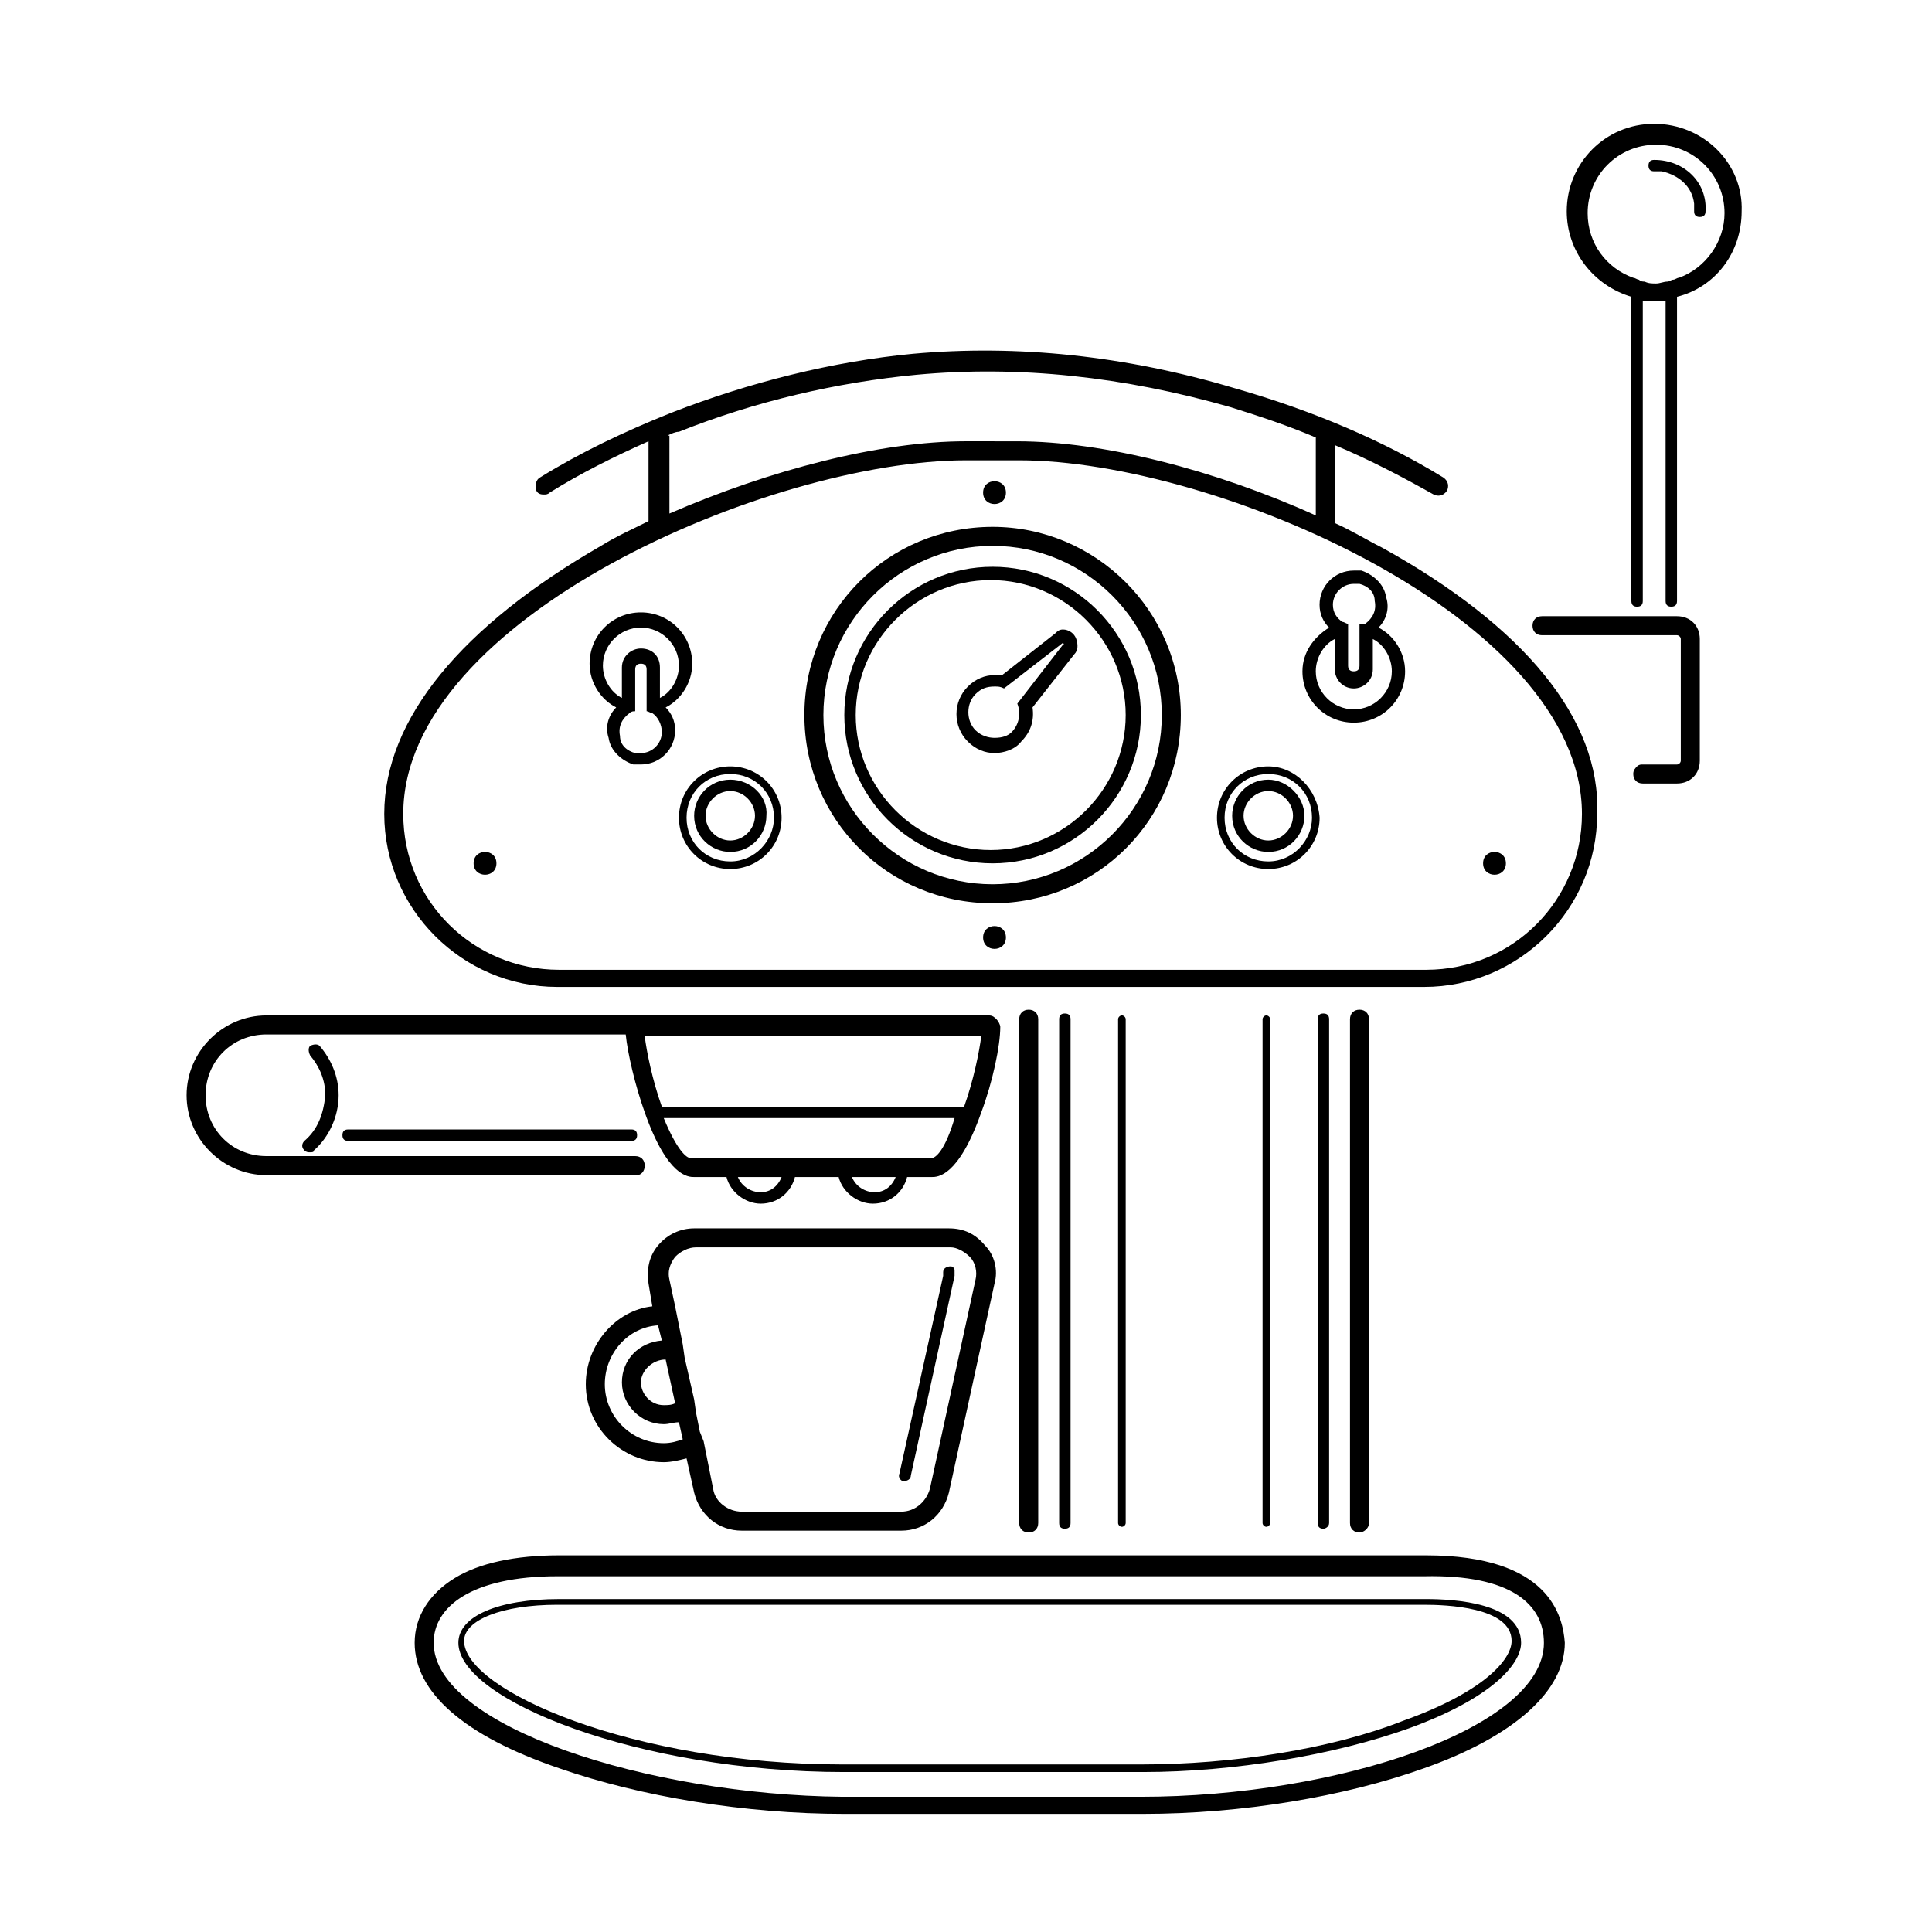 <?xml version="1.0" encoding="UTF-8"?>
<!-- Uploaded to: SVG Repo, www.svgrepo.com, Generator: SVG Repo Mixer Tools -->
<svg fill="#000000" width="800px" height="800px" version="1.1" viewBox="144 144 512 512" xmlns="http://www.w3.org/2000/svg">
 <g>
  <path d="m299.24 510.84c0 11.586 9.574 20.656 20.656 20.656 2.016 0 4.031-0.504 6.047-1.008l2.016 9.07c1.512 6.047 6.551 10.078 12.594 10.078h42.32c6.047 0 11.082-4.031 12.594-10.078l12.09-55.418c1.008-3.527 0-7.559-2.519-10.078-2.519-3.023-5.543-4.535-9.574-4.535h-67.508c-3.527 0-7.055 1.512-9.574 4.535-2.519 3.023-3.023 6.551-2.519 10.078l1.008 6.047c-9.57 1.004-17.629 10.074-17.629 20.652zm101.77-33.754c1.512 1.512 2.016 4.031 1.512 6.047l-12.09 55.418c-1.008 3.527-4.031 6.047-7.559 6.047h-42.32c-3.527 0-7.055-2.519-7.559-6.047l-2.519-12.598-1.008-2.516-1.008-5.039-0.504-3.527-2.519-11.082-0.504-3.527-2.016-10.078-1.512-7.055c-0.504-2.016 0-4.031 1.512-6.047 1.512-1.512 3.527-2.519 5.543-2.519h67.512c1.512 0.004 3.527 1.012 5.039 2.523zm-80.609 27.203 2.519 11.586c-1.008 0.504-2.016 0.504-3.023 0.504-3.527 0-6.047-3.023-6.047-6.047 0-3.019 3.023-6.043 6.551-6.043zm-1.008-5.035c-6.047 0.504-10.578 5.039-10.578 11.082 0 6.047 5.039 11.082 11.082 11.082 1.512 0 2.519-0.504 4.031-0.504l1.008 4.535c-1.512 0.504-3.023 1.008-5.039 1.008-8.566 0-15.617-7.055-15.617-15.617 0-8.062 6.047-15.113 14.105-15.617z"/>
  <path d="m588.42 307.3h-35.77c-1.512 0-2.519 1.008-2.519 2.519 0 1.512 1.008 2.519 2.519 2.519h35.77c0.504 0 1.008 0.504 1.008 1.008v32.242c0 0.504-0.504 1.008-1.008 1.008h-9.07c-0.504 0-1.008 0-1.512 0.504s-1.008 1.008-1.008 2.016c0 1.512 1.008 2.519 2.519 2.519h9.07c3.527 0 6.047-2.519 6.047-6.047v-32.242c0-3.527-2.519-6.047-6.047-6.047z"/>
  <path d="m510.33 289.16c-4.031-2.016-8.062-4.535-12.594-6.551v-20.656c9.574 4.031 18.137 8.566 26.199 13.098 1.008 0.504 2.519 0.504 3.527-1.008 0.504-1.008 0.504-2.519-1.008-3.527-15.617-9.574-34.258-17.633-55.418-23.68-28.719-8.566-57.434-11.586-85.145-9.07-21.16 2.016-43.328 7.559-63.984 15.617-12.594 5.039-24.184 10.578-34.762 17.129-1.008 0.504-1.512 2.016-1.008 3.527 0.504 1.008 1.512 1.008 2.016 1.008s1.008 0 1.512-0.504c8.062-5.039 17.129-9.574 26.199-13.602v21.16c-4.031 2.016-8.566 4.031-12.594 6.551-36.785 21.164-57.441 45.852-57.441 71.043 0 25.191 20.656 45.848 45.848 45.848h229.74c25.191 0 45.848-20.656 45.848-45.848 1.004-25.191-19.652-49.879-56.934-70.535zm52.902 70.535c0 22.672-18.137 41.312-41.312 41.312h-229.74c-22.672 0-41.312-18.137-41.312-41.312 0-51.891 97.234-93.707 149.13-93.707h14.105c51.891-0.004 149.13 41.812 149.13 93.707zm-242.33-100.26c1.008-0.504 2.016-1.008 3.023-1.008 20.152-8.062 41.816-13.098 62.977-15.113 27.207-2.519 54.914 0.504 83.129 8.566 8.062 2.519 15.617 5.039 22.672 8.062v20.656c-26.703-12.09-56.426-19.648-79.098-19.648l-13.605-0.008c-22.672 0-51.891 7.559-78.594 19.145l-0.004-20.652z"/>
  <path d="m521.92 556.18h-229.74c-11.586 0-21.16 2.016-27.711 6.047-6.551 4.031-10.578 10.078-10.578 17.129 0 13.098 13.098 24.688 38.289 33.25 21.664 7.559 49.375 12.09 75.57 12.09h79.098c26.199 0 53.402-4.535 74.562-12.09 24.184-8.566 37.281-20.656 37.281-33.25-0.5-7.055-4.027-23.176-36.773-23.176zm31.234 23.176c0 22.672-54.914 40.809-106.81 40.809h-79.098c-51.387-0.504-108.32-18.641-108.32-40.809 0-9.574 10.078-17.633 32.746-17.633h229.74c23.176-0.504 31.738 7.555 31.738 17.633z"/>
  <path d="m521.92 567.77h-229.74c-16.121 0-26.703 4.535-26.703 11.586 0 15.113 47.863 34.258 102.27 34.258h79.098c24.184 0 50.883-4.535 70.535-11.586 22.168-8.062 29.727-17.129 29.727-22.672-0.004-10.578-17.637-11.586-25.191-11.586zm-75.574 43.832h-79.098c-55.418 0-100.26-19.648-100.26-32.746 0-5.543 10.078-9.574 24.688-9.574h229.74c5.543 0 23.176 0.504 23.176 9.574 0 5.039-7.559 13.602-28.719 21.16-19.145 7.555-45.344 11.586-69.527 11.586z"/>
  <path d="m407.05 283.62c-27.711 0-49.879 22.168-49.879 49.879 0 27.711 22.168 49.879 49.879 49.879 27.711 0 49.879-22.168 49.879-49.879 0-27.711-22.672-49.879-49.879-49.879zm-44.84 49.879c0-24.688 20.152-44.84 44.84-44.84s44.84 20.152 44.84 44.84-20.152 44.84-44.84 44.84-44.84-20.152-44.84-44.84z"/>
  <path d="m407.05 294.2c-21.664 0-39.297 17.633-39.297 39.297 0 21.664 17.633 39.297 39.297 39.297 21.664 0 39.297-17.633 39.297-39.297 0-21.664-17.633-39.297-39.297-39.297zm-36.273 39.297c0-19.648 16.121-35.77 35.77-35.77s35.77 16.121 35.77 35.77c0 19.648-16.121 35.77-35.77 35.77s-35.77-16.121-35.77-35.77z"/>
  <path d="m425.69 310.82c-1.008 0-1.512 0.504-2.016 1.008l-14.105 11.082h-2.016c-2.519 0-5.039 1.008-7.055 3.023-4.031 4.031-4.031 10.578 0 14.609 2.016 2.016 4.535 3.023 7.055 3.023 2.519 0 5.543-1.008 7.055-3.023 2.519-2.519 3.527-5.543 3.023-9.07l11.082-14.105c1.008-1.008 1.008-2.519 0.504-4.031-0.504-1.508-2.016-2.516-3.527-2.516zm-18.137 28.719c-1.512 0-3.527-0.504-5.039-2.016-2.519-2.519-2.519-7.055 0-9.574 1.512-1.512 3.023-2.016 5.039-2.016 1.008 0 1.512 0 2.519 0.504l15.617-12.09s0.504 0.504 0 0.504l-12.09 15.617c1.008 2.519 0.504 5.543-1.512 7.559-1.008 1.008-2.519 1.512-4.535 1.512z"/>
  <path d="m337.53 347.1c-7.559 0-13.602 6.047-13.602 13.602 0 7.559 6.047 13.602 13.602 13.602 7.559 0 13.602-6.047 13.602-13.602 0-7.555-6.047-13.602-13.602-13.602zm0 25.191c-6.551 0-11.586-5.039-11.586-11.586 0-6.551 5.039-11.586 11.586-11.586 6.551 0 11.586 5.039 11.586 11.586 0 6.043-5.039 11.586-11.586 11.586z"/>
  <path d="m337.53 350.62c-5.543 0-9.574 4.535-9.574 9.574 0 5.543 4.535 9.574 9.574 9.574 5.543 0 9.574-4.535 9.574-9.574 0.5-5.039-4.035-9.574-9.574-9.574zm0 16.121c-3.527 0-6.551-3.023-6.551-6.551 0-3.527 3.023-6.551 6.551-6.551s6.551 3.023 6.551 6.551c-0.004 3.527-3.023 6.551-6.551 6.551z"/>
  <path d="m480.11 347.1c-7.559 0-13.602 6.047-13.602 13.602 0 7.559 6.047 13.602 13.602 13.602 7.559 0 13.602-6.047 13.602-13.602-0.504-7.555-6.551-13.602-13.602-13.602zm0 25.191c-6.551 0-11.586-5.039-11.586-11.586 0-6.551 5.039-11.586 11.586-11.586 6.551 0 11.586 5.039 11.586 11.586 0 6.043-5.039 11.586-11.586 11.586z"/>
  <path d="m480.11 350.62c-5.543 0-9.574 4.535-9.574 9.574 0 5.543 4.535 9.574 9.574 9.574 5.543 0 9.574-4.535 9.574-9.574-0.004-5.039-4.539-9.574-9.574-9.574zm0 16.121c-3.527 0-6.551-3.023-6.551-6.551 0-3.527 3.023-6.551 6.551-6.551 3.527 0 6.551 3.023 6.551 6.551-0.004 3.527-3.023 6.551-6.551 6.551z"/>
  <path d="m410.58 274.55c0 4.031-6.047 4.031-6.047 0s6.047-4.031 6.047 0"/>
  <path d="m275.56 372.79c0 4.031-6.047 4.031-6.047 0s6.047-4.031 6.047 0"/>
  <path d="m543.08 372.79c0 4.031-6.047 4.031-6.047 0s6.047-4.031 6.047 0"/>
  <path d="m410.58 392.44c0 4.031-6.047 4.031-6.047 0s6.047-4.031 6.047 0"/>
  <path d="m327.45 319.89c0-7.559-6.047-13.602-13.602-13.602-7.559 0-13.602 6.047-13.602 13.602 0 5.039 3.023 9.574 7.055 11.586-2.016 2.016-3.023 5.039-2.016 8.062 0.504 3.527 3.527 6.047 6.551 7.055h2.016c5.039 0 9.07-4.031 9.07-9.07 0-2.519-1.008-4.535-2.519-6.047 4.023-2.016 7.047-6.551 7.047-11.586zm-8.059 18.137c0 3.023-2.519 5.543-5.543 5.543h-1.512c-2.016-0.504-4.031-2.016-4.031-4.535-0.504-2.519 0.504-4.535 2.519-6.047 0.504-0.504 1.008-0.504 1.512-0.504v-11.086c0-1.008 0.504-1.512 1.512-1.512 1.008 0 1.512 0.504 1.512 1.512v11.086c0.504 0 1.008 0.504 1.512 0.504 1.512 1.008 2.519 3.023 2.519 5.039zm-5.543-22.168c-2.519 0-5.039 2.016-5.039 5.039v8.062c-3.023-1.512-5.039-5.039-5.039-8.566 0-5.543 4.535-10.078 10.078-10.078 5.543 0 10.078 4.535 10.078 10.078 0 3.527-2.016 7.055-5.039 8.566v-8.062c0-3.023-2.016-5.039-5.039-5.039z"/>
  <path d="m582.38 176.81c-13.098 0-23.176 10.578-23.176 23.176 0 10.578 7.055 19.648 17.129 22.672v80.609c0 1.008 0.504 1.512 1.512 1.512s1.512-0.504 1.512-1.512v-79.605h3.023 3.023v79.602c0 1.008 0.504 1.512 1.512 1.512 1.008 0 1.512-0.504 1.512-1.512v-80.609c10.078-2.519 17.129-11.586 17.129-22.672 0.5-12.594-10.078-23.172-23.176-23.172zm6.547 40.809c-0.504 0-1.008 0.504-1.512 0.504-0.504 0-1.008 0.504-1.512 0.504-1.008 0-2.016 0.504-3.023 0.504-1.008 0-2.016 0-3.023-0.504-0.504 0-1.008 0-1.512-0.504-0.504 0-1.008-0.504-1.512-0.504-7.055-2.519-12.09-9.07-12.09-17.129 0-10.078 8.062-18.137 18.137-18.137 10.078 0 18.137 8.062 18.137 18.137 0.004 7.555-5.035 14.609-12.09 17.129z"/>
  <path d="m582.38 186.38c-1.008 0-1.512 0.504-1.512 1.512 0 1.008 0.504 1.512 1.512 1.512h2.016c4.535 1.008 8.062 4.031 8.566 8.566v2.016c0 1.008 0.504 1.512 1.512 1.512 1.008 0 1.512-0.504 1.512-1.512 0.5-7.559-5.547-13.605-13.605-13.605z"/>
  <path d="m509.32 310.32c2.016-2.016 3.023-5.039 2.016-8.062-0.504-3.527-3.527-6.047-6.551-7.055h-2.016c-5.039 0-9.07 4.031-9.07 9.07 0 2.519 1.008 4.535 2.519 6.047-4.031 2.519-7.055 6.551-7.055 11.586 0 7.559 6.047 13.602 13.602 13.602 7.559 0 13.602-6.047 13.602-13.602 0.008-5.035-3.016-9.57-7.047-11.586zm-16.625 11.586c0-3.527 2.016-7.055 5.039-8.566v8.062c0 2.519 2.016 5.039 5.039 5.039 2.519 0 5.039-2.016 5.039-5.039v-8.062c3.023 1.512 5.039 5.039 5.039 8.566 0 5.543-4.535 10.078-10.078 10.078-5.543 0-10.078-4.535-10.078-10.078zm4.535-17.633c0-3.023 2.519-5.543 5.543-5.543h1.512c2.016 0.504 4.031 2.016 4.031 4.535 0.504 2.519-0.504 4.535-2.519 6.047h-1.516v11.086c0 1.008-0.504 1.512-1.512 1.512-1.008 0-1.512-0.504-1.512-1.512v-10.582l0.004-0.504c-0.504 0-1.008-0.504-1.512-0.504-1.512-1.008-2.519-2.519-2.519-4.535z"/>
  <path d="m314.86 452.9c0-1.512-1.008-2.519-2.519-2.519h-97.738c-9.07 0-16.121-7.055-16.121-16.121 0-9.07 7.055-16.121 16.121-16.121h95.219c0.504 5.039 2.519 13.602 5.039 20.656 6.047 17.129 11.586 17.129 13.098 17.129h8.566c1.008 4.031 5.039 7.055 9.07 7.055 4.535 0 8.062-3.023 9.07-7.055h11.586c1.008 4.031 5.039 7.055 9.07 7.055 4.535 0 8.062-3.023 9.07-7.055h6.551c1.512 0 7.055 0 13.098-17.129 3.023-8.062 5.039-17.633 5.039-22.672 0-0.504-0.504-1.512-1.008-2.016-0.504-0.504-1.008-1.008-2.016-1.008h-191.45c-11.586 0-21.16 9.574-21.16 21.16 0 11.586 9.574 21.16 21.16 21.16h98.242c1.008 0 2.016-1.008 2.016-2.519zm76.074-2.016h-63.984c-1.008 0-3.527-2.016-7.055-10.578h77.082c-2.516 8.562-5.035 10.578-6.043 10.578zm-21.16 5.039h11.586c-1.008 2.519-3.023 4.031-5.543 4.031-2.516 0-5.035-1.512-6.043-4.031zm-30.227 0h11.586c-1.008 2.519-3.023 4.031-5.543 4.031-2.519 0-5.035-1.512-6.043-4.031zm59.953-18.641h-80.105c-2.519-7.055-4.031-14.609-4.535-18.641h89.176c-0.508 4.031-2.016 11.586-4.535 18.641z"/>
  <path d="m224.67 446.35c-0.504 0.504-1.008 1.512 0 2.519 0.504 0.504 1.008 0.504 1.512 0.504s1.008 0 1.008-0.504c4.031-3.527 6.551-9.07 6.551-14.609 0-5.039-2.016-9.574-5.039-13.098-0.504-0.504-1.512-0.504-2.519 0-0.504 0.504-0.504 1.512 0 2.519 2.519 3.023 4.031 6.551 4.031 10.578-0.504 5.039-2.016 9.066-5.543 12.09z"/>
  <path d="m419.14 547.61v-133.51c0-1.512-1.008-2.519-2.519-2.519s-2.519 1.008-2.519 2.519v133.51c0 1.512 1.008 2.519 2.519 2.519s2.519-1.008 2.519-2.519z"/>
  <path d="m506.8 547.61v-133.51c0-1.512-1.008-2.519-2.519-2.519-1.512 0-2.519 1.008-2.519 2.519v133.51c0 1.512 1.008 2.519 2.519 2.519 1.008 0 2.519-1.008 2.519-2.519z"/>
  <path d="m427.71 547.61v-133.51c0-1.008-0.504-1.512-1.512-1.512-1.008 0-1.512 0.504-1.512 1.512v133.51c0 1.008 0.504 1.512 1.512 1.512 1.008 0 1.512-0.504 1.512-1.512z"/>
  <path d="m496.23 547.61v-133.51c0-1.008-0.504-1.512-1.512-1.512-1.008 0-1.512 0.504-1.512 1.512v133.51c0 1.008 0.504 1.512 1.512 1.512 0.504 0 1.512-0.504 1.512-1.512z"/>
  <path d="m442.32 547.61v-133.51c0-0.504-0.504-1.008-1.008-1.008s-1.008 0.504-1.008 1.008v133.51c0 0.504 0.504 1.008 1.008 1.008s1.008-0.504 1.008-1.008z"/>
  <path d="m480.61 547.61v-133.51c0-0.504-0.504-1.008-1.008-1.008-0.504 0-1.008 0.504-1.008 1.008v133.51c0 0.504 0.504 1.008 1.008 1.008 0.504 0 1.008-0.504 1.008-1.008z"/>
  <path d="m383.37 536.53c0.504 0 0.504 0 0 0 1.008 0 2.016-0.504 2.016-1.512l11.586-52.898v-1.512c0-0.504-0.504-1.008-1.008-1.008-1.008 0-2.016 0.504-2.016 1.512v1.008l-11.586 52.395c-0.5 1.008 0.504 2.016 1.008 2.016z"/>
  <path d="m236.26 443.32c-1.008 0-1.512 0.504-1.512 1.512 0 1.008 0.504 1.512 1.512 1.512h75.066c1.008 0 1.512-0.504 1.512-1.512 0-1.008-0.504-1.512-1.512-1.512z"/>
 </g>
</svg>